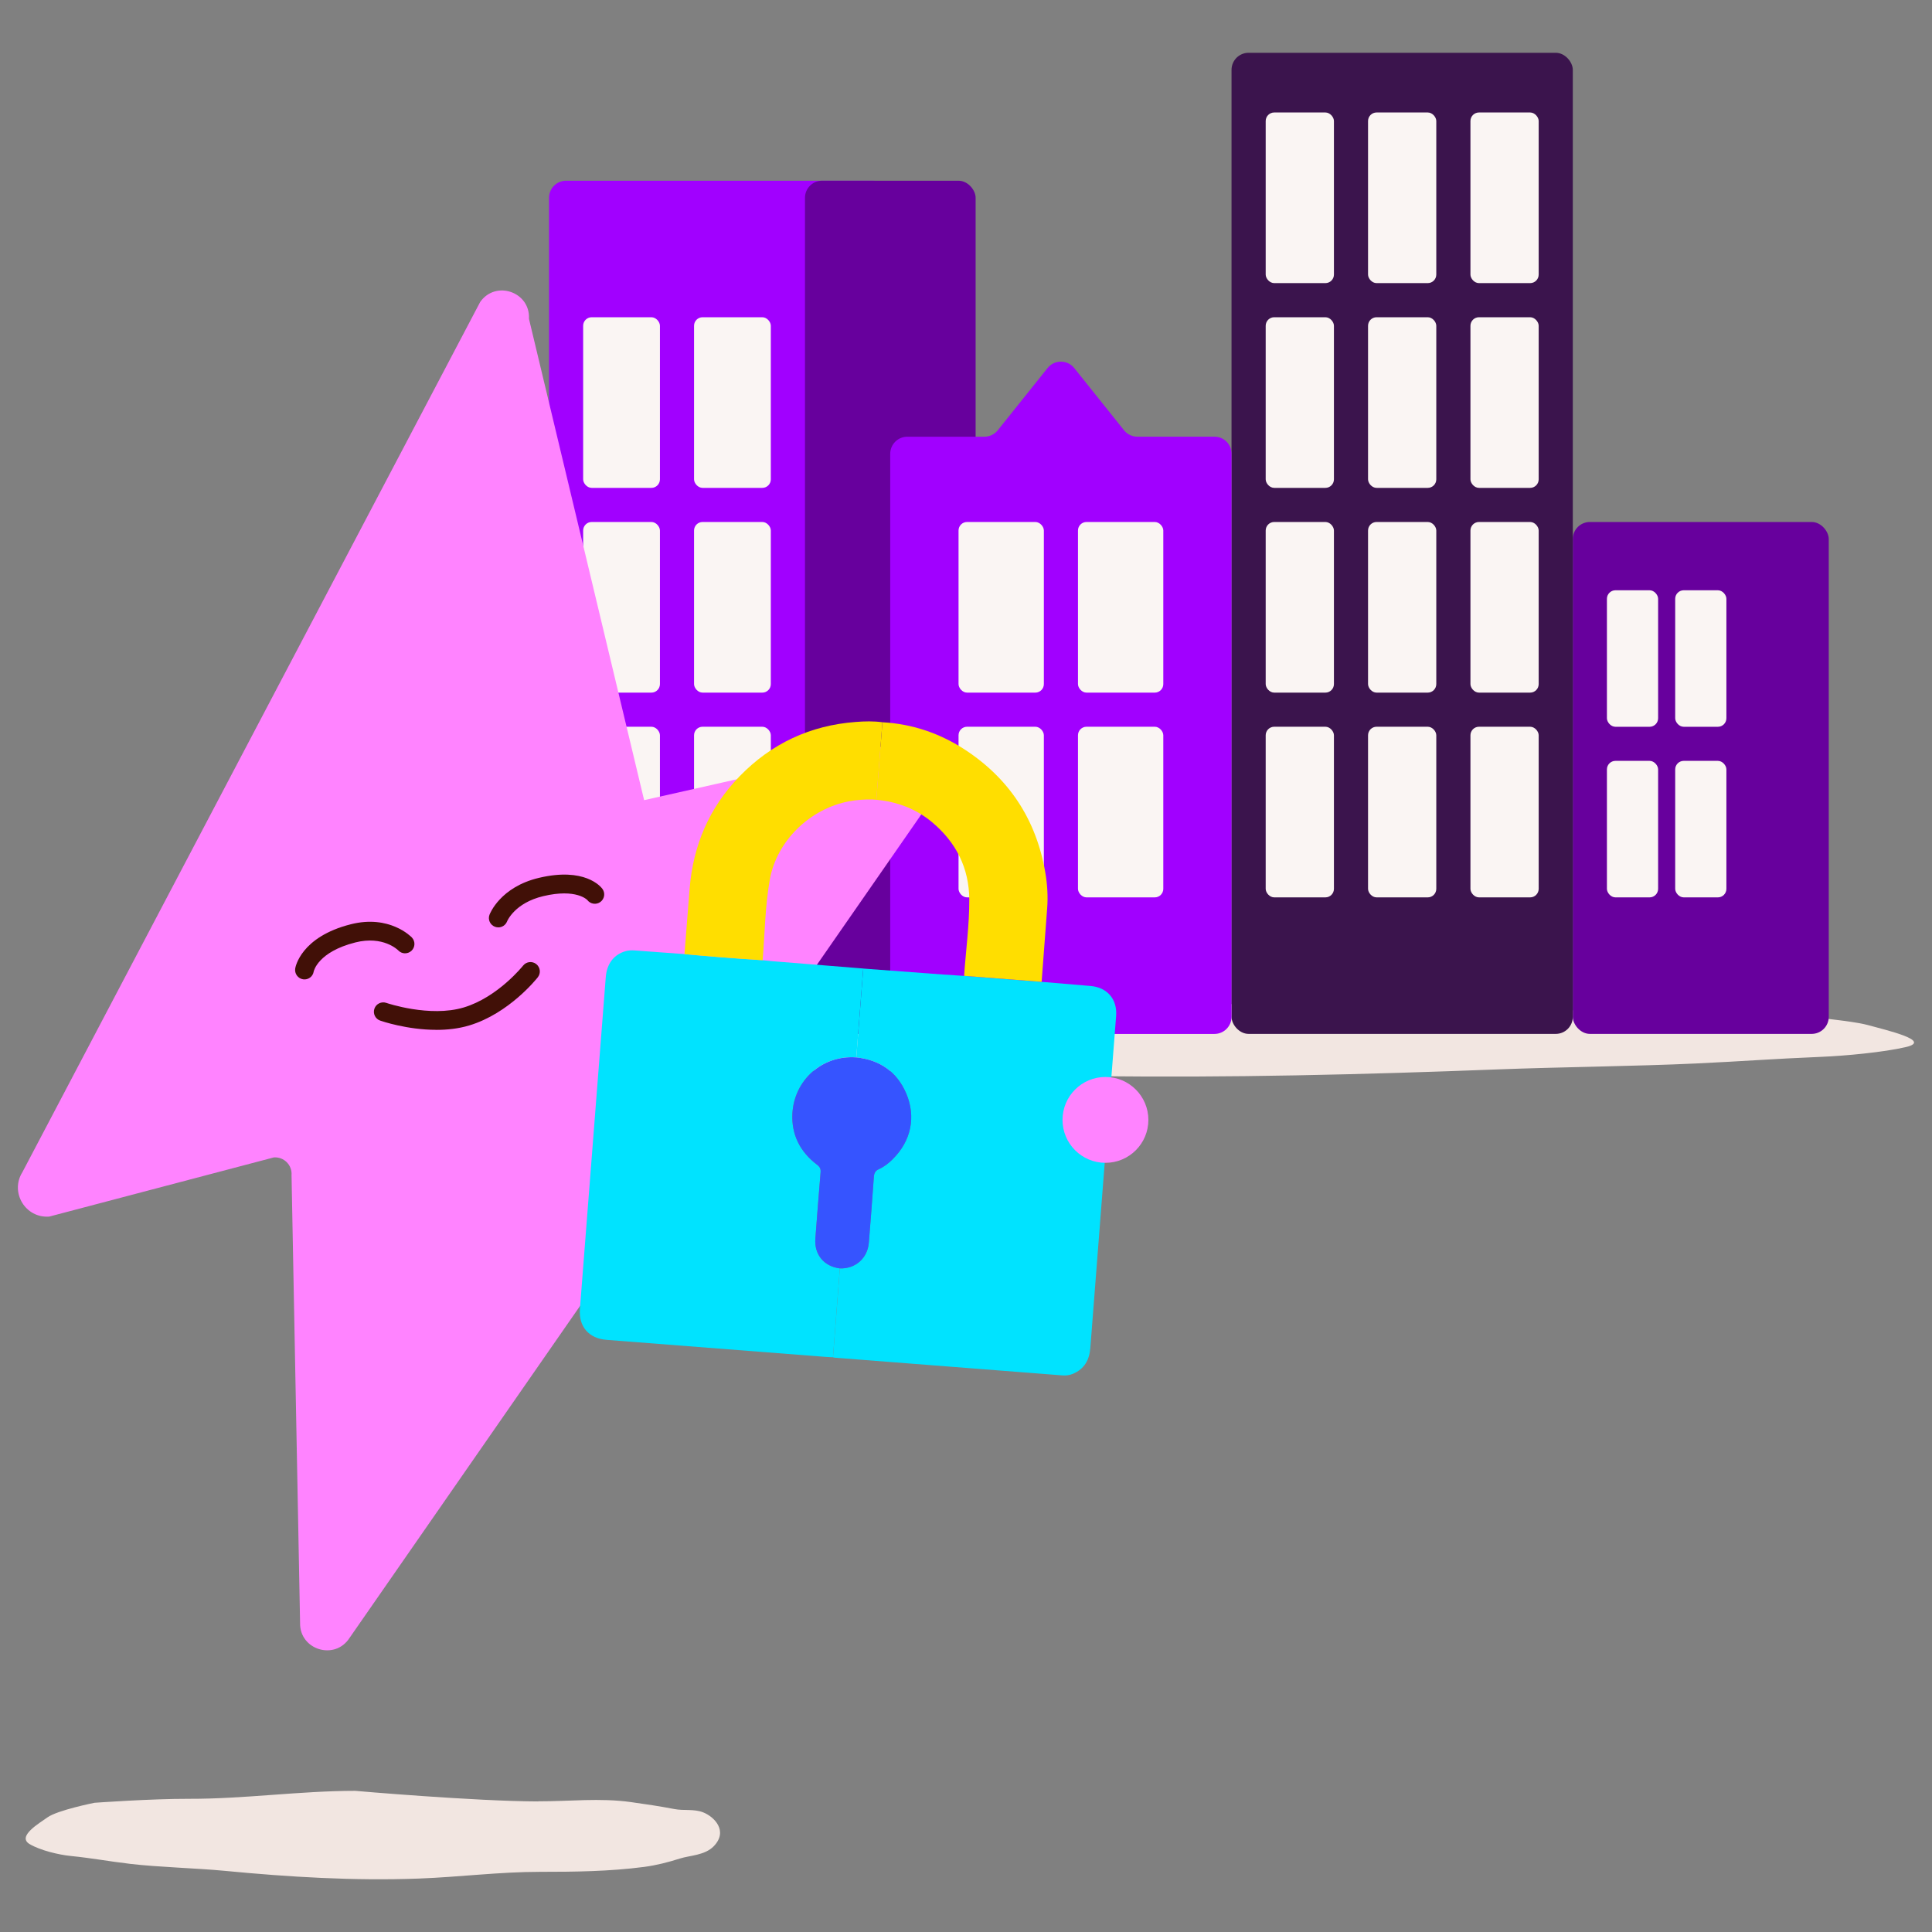 <?xml version="1.0" encoding="UTF-8"?>
<svg id="artwork" xmlns="http://www.w3.org/2000/svg" viewBox="0 0 500 500">
  <rect x="0" y="0" width="500" height="500" fill="#808080" stroke="none"/>
  <g>
    <path d="M218.2,262.17c-16.81.03-33.33-.72-50.02.21-7.85.44-15.65.9-23.49,1.5-5.06.39-10.47-.05-15.42.69-6.02.9-13.92,3.97-5.8,7.22,4.83,1.93,12.8,1.9,18.23,2.57,6.46.79,12.72,1.42,19.32,1.76,18.81.95,37.52,1.01,56.39,1,21.94-.02,43.6,1.07,65.48,1.36,35.15.48,69.94-.38,104.96-1.73,15.22-.59,35.75-.81,50.97-1.52,12.57-.59,19.92-1.2,32.5-1.72,6.07-.25,16.13-1.17,21.92-2.53,7.03-1.65-5.37-4.44-9.65-5.65-5.42-1.53-25.43-3.07-25.43-3.07,0,0-30.61-.84-51.27-.8-29.88.06-59.75-1.64-89.68-1.61,0,0-64.52,2.27-99.03,2.33Z" style="fill: #f2e6e1;"/>
    <g>
      <rect x="407.04" y="135.09" width="66.24" height="132.48" rx="4.42" ry="4.42" style="fill: #67009d;"/>
      <rect x="318.72" y="13.66" width="88.32" height="253.91" rx="4.42" ry="4.42" style="fill: #3b144d;"/>
      <rect x="142.09" y="46.77" width="88.32" height="220.79" rx="4.42" ry="4.42" style="fill: #a100ff;"/>
      <rect x="208.33" y="46.77" width="44.16" height="220.79" rx="4.42" ry="4.42" style="fill: #67009d;"/>
      <path d="M290.9,111.36l-12.89-16.11c-1.77-2.21-5.13-2.21-6.9,0l-12.89,16.11c-.84,1.05-2.11,1.66-3.45,1.66h-19.96c-2.44,0-4.42,1.98-4.42,4.42v145.72c0,2.44,1.98,4.42,4.42,4.42h79.49c2.44,0,4.42-1.98,4.42-4.42V117.43c0-2.44-1.98-4.42-4.42-4.42h-19.96c-1.34,0-2.61-.61-3.45-1.66Z" style="fill: #a100ff;"/>
      <rect x="150.92" y="82.1" width="19.87" height="44.16" rx="2.21" ry="2.21" style="fill: #faf5f3;"/>
      <rect x="179.62" y="82.1" width="19.87" height="44.16" rx="2.21" ry="2.21" style="fill: #faf5f3;"/>
      <rect x="248.07" y="135.09" width="22.08" height="44.16" rx="2.21" ry="2.21" style="fill: #faf5f3;"/>
      <rect x="278.98" y="135.09" width="22.08" height="44.16" rx="2.21" ry="2.21" style="fill: #faf5f3;"/>
      <rect x="248.07" y="188.08" width="22.08" height="44.16" rx="2.21" ry="2.21" style="fill: #faf5f3;"/>
      <rect x="278.98" y="188.08" width="22.08" height="44.16" rx="2.21" ry="2.21" style="fill: #faf5f3;"/>
      <rect x="150.92" y="135.09" width="19.87" height="44.16" rx="2.21" ry="2.21" style="fill: #faf5f3;"/>
      <rect x="179.62" y="135.09" width="19.87" height="44.16" rx="2.21" ry="2.21" style="fill: #faf5f3;"/>
      <rect x="150.92" y="188.08" width="19.87" height="44.16" rx="2.21" ry="2.21" style="fill: #faf5f3;"/>
      <rect x="179.62" y="188.08" width="19.87" height="44.16" rx="2.21" ry="2.21" style="fill: #faf5f3;"/>
      <rect x="327.56" y="188.08" width="17.66" height="44.16" rx="2.21" ry="2.21" style="fill: #faf5f3;"/>
      <rect x="354.05" y="188.08" width="17.66" height="44.16" rx="2.21" ry="2.21" style="fill: #faf5f3;"/>
      <rect x="380.55" y="188.08" width="17.66" height="44.16" rx="2.21" ry="2.21" style="fill: #faf5f3;"/>
      <rect x="327.56" y="135.09" width="17.66" height="44.16" rx="2.21" ry="2.21" style="fill: #faf5f3;"/>
      <rect x="354.05" y="135.09" width="17.66" height="44.16" rx="2.21" ry="2.21" style="fill: #faf5f3;"/>
      <rect x="380.55" y="135.09" width="17.66" height="44.16" rx="2.21" ry="2.21" style="fill: #faf5f3;"/>
      <rect x="327.56" y="82.1" width="17.66" height="44.16" rx="2.21" ry="2.21" style="fill: #faf5f3;"/>
      <rect x="354.05" y="82.1" width="17.66" height="44.16" rx="2.21" ry="2.21" style="fill: #faf5f3;"/>
      <rect x="380.55" y="82.1" width="17.66" height="44.16" rx="2.21" ry="2.21" style="fill: #faf5f3;"/>
      <rect x="327.56" y="29.11" width="17.66" height="44.16" rx="2.21" ry="2.21" style="fill: #faf5f3;"/>
      <rect x="354.05" y="29.11" width="17.66" height="44.16" rx="2.21" ry="2.21" style="fill: #faf5f3;"/>
      <rect x="380.55" y="29.11" width="17.66" height="44.16" rx="2.21" ry="2.21" style="fill: #faf5f3;"/>
      <rect x="415.87" y="152.76" width="13.25" height="35.33" rx="2.21" ry="2.21" style="fill: #faf5f3;"/>
      <rect x="433.54" y="152.76" width="13.25" height="35.33" rx="2.21" ry="2.21" style="fill: #faf5f3;"/>
      <rect x="415.87" y="196.91" width="13.25" height="35.33" rx="2.21" ry="2.21" style="fill: #faf5f3;"/>
      <rect x="433.54" y="196.91" width="13.25" height="35.33" rx="2.21" ry="2.21" style="fill: #faf5f3;"/>
    </g>
  </g>
  <g>
    <path d="M139.33,466.18c8.05.02,15.95-.92,23.95.2,3.76.52,7.5,1.08,11.25,1.8,2.42.47,5.01-.07,7.38.83,2.88,1.09,6.67,4.84,2.79,8.81-2.31,2.36-6.12,2.34-8.72,3.16-3.09.98-6.09,1.75-9.24,2.17-9,1.18-17.96,1.28-26.99,1.28-10.5,0-20.87,1.35-31.35,1.74-16.83.62-33.49-.39-50.26-2-7.29-.7-17.12-.94-24.41-1.8-6.02-.71-9.54-1.45-15.56-2.06-2.91-.3-7.72-1.41-10.5-3.06-3.37-2.01,2.56-5.43,4.61-6.91,2.59-1.87,12.17-3.78,12.17-3.78,0,0,14.65-1.06,24.54-1.03,14.31.04,28.6-2.06,42.93-2.06,0,0,30.9,2.7,47.41,2.74Z" style="fill: #f2e6e1;"/>
    <g>
      <path d="M136.89,82.48l29.81,124.6,70.36-15.85c6.3-.49,10.36,6.53,6.79,11.74l-153.4,220.94c-3.81,5.89-12.95,3.08-12.79-3.93l-2.21-115.83c.21-2.62-1.97-4.81-4.59-4.61l-58.11,15.31c-6.16.48-10.24-6.26-6.95-11.5L124.27,78.15c4-5.7,12.96-2.63,12.63,4.32Z" style="fill: #ff83ff;"/>
      <g id="uDzXSi">
        <g>
          <path d="M269.56,254.1c4.22.36,8.44.71,12.66,1.07,4.33.36,6.97,3.43,6.63,7.78-2.22,28.62-4.46,57.24-6.67,85.86-.24,3.14-1.52,5.46-4.48,6.72-.88.37-1.8.5-2.76.42-19.62-1.53-39.24-3.05-58.86-4.58-.17-.01-.33-.06-.5-.1.59-7.67,1.19-15.34,1.78-23.01,4.03.14,7.17-2.65,7.49-6.66.45-5.67.91-11.35,1.3-17.03.07-.97.38-1.59,1.27-1.98,1.37-.61,2.52-1.52,3.6-2.59,4.83-4.78,6.06-11.04,3.5-17.03-2.39-5.59-6.82-8.69-12.91-9.31.6-7.67,1.2-15.34,1.8-23,6.87.51,13.73,1.03,20.6,1.54,1.83.14,3.67.24,5.5.36,6.69.52,13.37,1.04,20.06,1.55Z" style="fill: #00e3ff;"/>
          <path d="M223.41,250.65c-.6,7.67-1.2,15.34-1.8,23-8.9-.68-16.09,5.97-16.54,14.51-.29,5.5,2,9.94,6.37,13.26.76.58,1,1.1.92,2-.48,5.71-.91,11.42-1.35,17.13-.31,4.12,2.24,7.2,6.34,7.7-.59,7.67-1.19,15.34-1.78,23.01-.6-.03-1.2-.04-1.79-.09-18.94-1.47-37.88-2.94-56.83-4.42-4.57-.36-7.22-3.44-6.87-7.98,2.23-28.63,4.46-57.25,6.69-85.87.27-3.49,2.1-5.88,5.14-6.74.79-.23,1.6-.24,2.42-.18,4.26.32,8.53.63,12.8.94,6.74.63,13.48,1.15,20.23,1.58.85.09,1.7.19,2.55.26,7.83.63,15.66,1.26,23.49,1.89Z" style="fill: #00e3ff;"/>
          <path d="M197.37,248.51c-6.75-.43-13.5-.95-20.23-1.58.44-5.63.88-11.27,1.33-16.9.9-11.22,5.07-21.03,12.94-29.13,8.22-8.47,18.26-13.17,30.05-14.06,2.31-.18,4.61-.24,6.91.08-.52,6.69-1.05,13.37-1.57,20.06-.35-.03-.7-.06-1.05-.08-.07,0-.13,0-.2,0-1.92-.03-3.83.11-5.72.46-10.13,1.86-18.78,10.19-20.59,20.21-1.24,6.9-1.3,13.95-1.87,20.94Z" style="fill: #ffde00;"/>
          <path d="M226.8,206.98c.52-6.69,1.05-13.37,1.57-20.06,7.59.42,14.58,2.76,20.94,6.83,11.74,7.52,18.82,18.22,21.2,31.97.54,3.12.74,6.27.49,9.44-.48,6.31-.96,12.62-1.43,18.94-6.69-.52-13.37-1.04-20.06-1.55.45-6.57,1.36-13.11,1.34-19.7-.03-8.18-3.4-14.86-9.65-20.08-4.16-3.47-9.02-5.28-14.39-5.79Z" style="fill: #ffde00;"/>
          <path d="M217.36,328.26c-4.11-.5-6.66-3.59-6.34-7.7.43-5.71.87-11.42,1.35-17.13.08-.91-.16-1.43-.92-2-4.37-3.31-6.66-7.76-6.37-13.26.45-8.54,7.64-15.19,16.54-14.51,6.09.63,10.52,3.73,12.91,9.31,2.56,5.99,1.33,12.26-3.5,17.03-1.08,1.07-2.23,1.98-3.6,2.59-.89.4-1.2,1.01-1.27,1.98-.39,5.68-.85,11.35-1.3,17.03-.32,4.01-3.46,6.8-7.49,6.66Z" style="fill: #3654ff;"/>
          <path d="M225.75,206.9l-.1.04s-.1-.03-.1-.03c.07,0,.14,0,.2,0Z" style="fill: #dfd3d9;"/>
        </g>
      </g>
      <circle cx="286.09" cy="289.83" r="11.11" style="fill: #ff83ff;"/>
    </g>
    <g>
      <path d="M128.95,240c-.29,0-.58-.05-.87-.16-1.24-.48-1.87-1.86-1.4-3.1.11-.29,2.79-7.18,12.79-9.55,11.83-2.81,15.98,2.24,16.42,2.83.8,1.08.58,2.6-.5,3.4-1.08.8-2.6.57-3.4-.5h0s-2.8-3.04-11.39-1c-7.36,1.75-9.3,6.37-9.38,6.56-.38.95-1.3,1.53-2.27,1.53Z" style="fill: #411007;"/>
      <path d="M78.81,253.47c-.13,0-.26-.01-.39-.03-1.33-.21-2.23-1.48-2.02-2.8.05-.33,1.42-8.16,14.38-11.44,10.01-2.53,15.58,3.18,15.81,3.42.92.97.88,2.51-.09,3.43-.97.92-2.51.89-3.43-.09-.14-.14-3.94-3.87-11.1-2.06-9.63,2.44-10.74,7.33-10.79,7.54-.19,1.19-1.21,2.03-2.38,2.03Z" style="fill: #411007;"/>
      <path d="M112.91,266.52c-7.56,0-14.15-2.26-14.52-2.39-1.27-.44-1.93-1.83-1.49-3.09.44-1.27,1.83-1.93,3.09-1.49.11.04,11.22,3.82,20.03,1.18,8.83-2.65,15.28-10.74,15.35-10.82.83-1.05,2.35-1.24,3.41-.41,1.05.83,1.24,2.35.41,3.41-.3.38-7.44,9.38-17.77,12.48-2.79.84-5.71,1.14-8.5,1.14Z" style="fill: #411007;"/>
    </g>
  </g>
</svg>